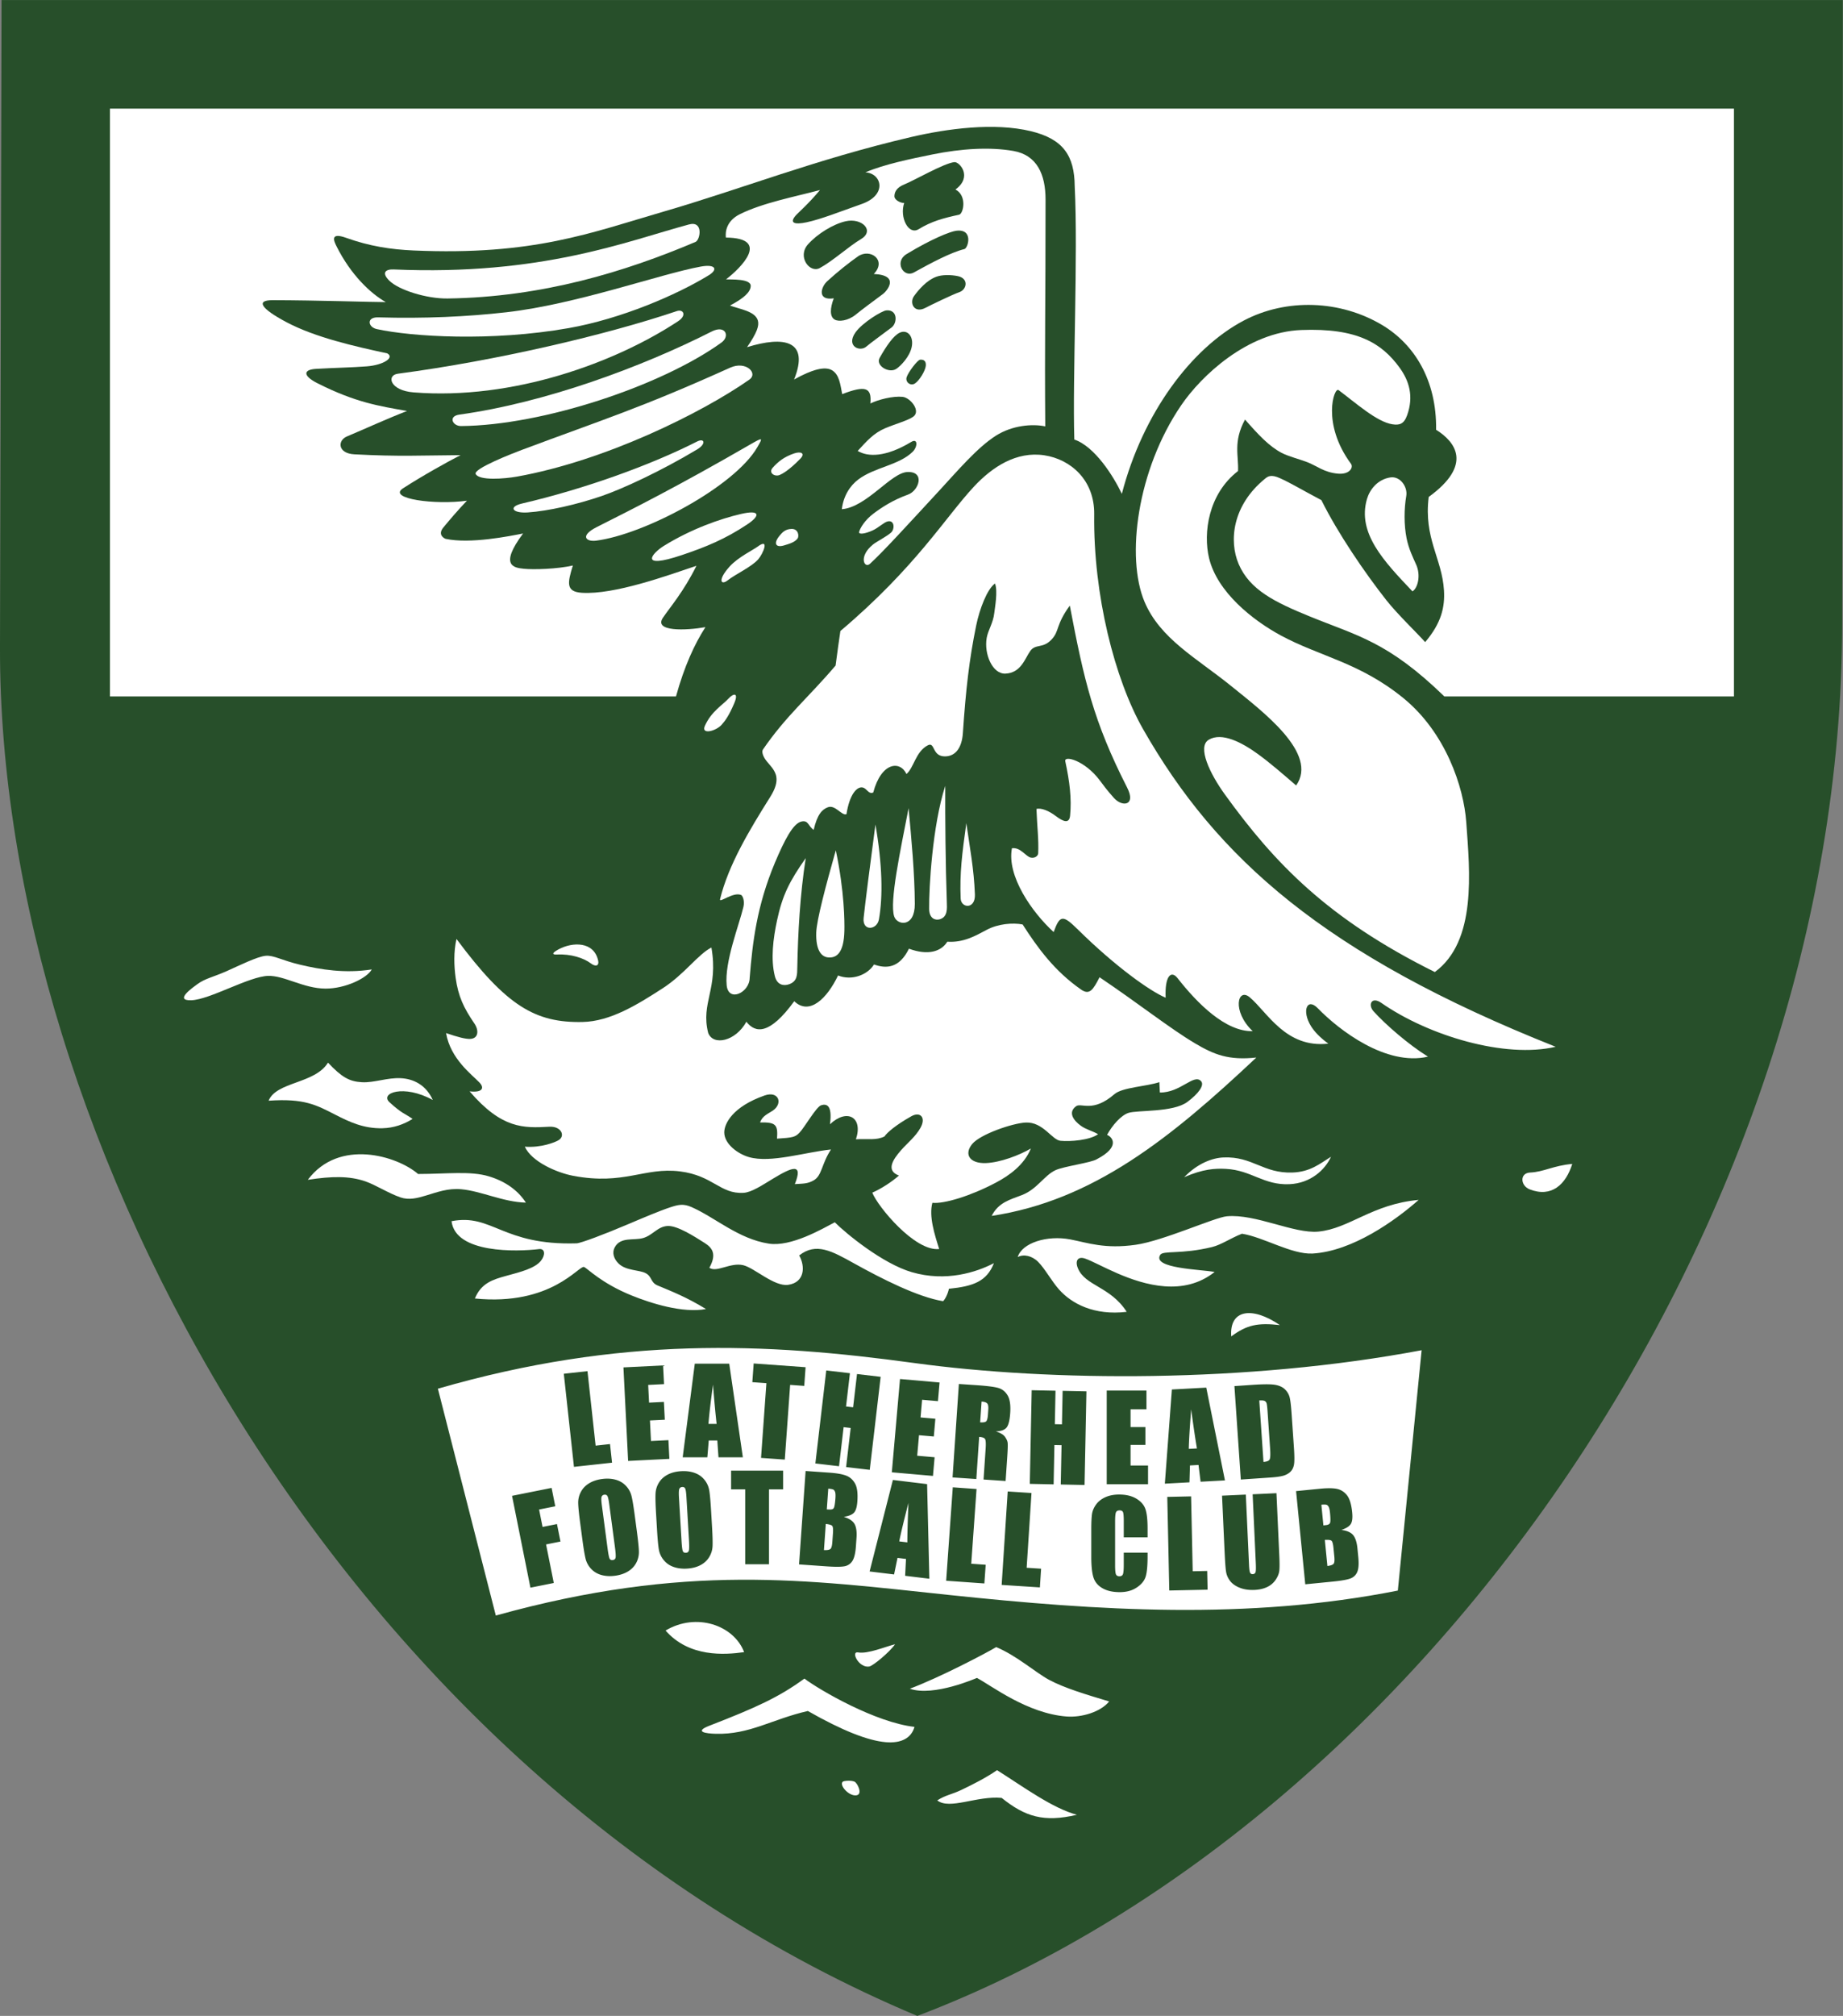 <svg xmlns="http://www.w3.org/2000/svg" viewBox=".33 -.02 518.62 566.93"><rect x=".33" y="-.02" width="518.62" height="566.93" fill="#808080" stroke="none"/><defs><clipPath id="a"><path d="M0 0h518.898v567H0Zm0 0"/></clipPath></defs><g clip-path="url(#a)"><path fill="#274f2a" fill-rule="evenodd" d="M.766-.02h518.18l-.223 175.547c-.215 169.43-118.957 337.793-260.266 391.383C96.187 498.84 0 319.672.328 182.05Zm0 0"/></g><path fill="#fff" fill-rule="evenodd" d="M31.273 30.535h456.993v165.3H406.77c-15.926-15.444-24.438-17.015-37.942-22.526-9.77-3.989-16.836-7.442-19.941-14.711-2.778-6.508-1.785-16.536 7.48-24.04.738-.597 1.633-1.238 4.13-.105 3.218 1.457 5.878 3.121 11.671 6.18 4.59 9.265 12.227 20.465 18.352 28.226 2.98 3.774 8.566 9.137 10.851 11.703 4.547-5.343 5.582-9.851 5.293-14.558-.55-8.992-5.738-14.606-4.297-26.266 12.52-9.086 7.496-15.511 2.082-18.894.188-13.989-6.156-24.094-15.246-29.496-11.668-6.938-26.828-7.598-38.969-1.172-14.609 7.734-28.296 25.914-34.218 48.687-2.325-4.918-7.61-13.328-13.375-15.273-.532-17.555 1.082-51.922.109-71.266-.078-8.578-3.254-13.265-12.355-15.457-10.266-2.476-23.45-.742-33.79 1.676-26.82 6.277-47.562 14.559-69.585 20.957-20.399 5.926-36.551 12.398-70.29 10.922-6.359-.277-12.402-1.188-18.992-3.555-4.648-1.668-3.425.945-2.718 2.36 3.992 8.003 9.574 13.3 13.878 15.714-3.722.008-19.425-.527-31.84-.543-4.746-.007-3.445 2.286 3.82 6.157 8.165 4.343 19.442 6.867 28.411 8.8 2.172 1.172-1.047 3.29-5.734 3.653-4.196.324-9.254.41-14.32.71-3.645.216-3.688 1.962.41 4.032 10.8 5.46 17.39 6.41 25.218 7.813-6.32 2.457-11.394 4.843-16.933 7.167-2.657 1.122-2.602 4.762 2.093 5.016 12.747.68 18.918.3 29.915.23-3.493 1.774-10.79 5.829-16.317 9.41-4.125 2.86 9.117 4.65 18.102 3.403-2.727 2.86-4.836 5.371-6.625 7.524-1.778 2.136.359 3.152.691 3.218 6.856 1.453 17.809-.746 21.734-1.523-6.835 9.16-2.453 9.637.168 9.918 2.707.293 9.446.094 13.836-.91-1.507 4.91-2.015 7.39 2.57 7.675 9.126.563 23.993-4.832 32.208-7.593-3.578 7.23-7.328 11.523-9.418 14.593-2.703 3.973 6.437 3.641 11.949 2.66-3.078 4.774-5.93 10.981-8.285 19.485H31.273ZM123.55 390.52c51.329-14.82 92.013-12.97 134.098-7.215 38.114 5.21 93.461 5.683 142.727-3.606l-6.695 67.594c-42.38 8.402-84.348 5.66-126.43 1.219-40.125-4.23-73.785-9.07-127.398 5.8Zm53.434-46.22c4.22-1.792 8.989-3.816 11.903-4.773 2.308-.761 3.718-1.097 5.996-.101 6.687 2.922 13.195 8.969 21.781 10.297 6.305.972 15.027-4.145 18.578-6 3.14 3.152 13.457 11.636 21.68 14.03 9.613 2.802 18.2.02 23.101-2.542-2.015 5.105-5.703 6.504-12.671 7.207-.274 1.441-1.118 3.043-1.641 3.492-7.098-1.148-17.266-6.308-25.012-10.613-6.219-3.453-10.707-6.016-15.476-2.25 1.738 3.07 1.586 7.582-3.09 8.262-3.938.574-9.524-4.797-12.696-5.528-3.593-.828-7.433 2.16-9.492.739 2.114-3.832.868-5.586-1.312-6.973-3-1.91-7.633-4.86-10.328-4.79-2.907.079-4.25 2.618-7.028 3.403-2.68.758-6.324-.441-7.976 2.63-.801 1.487-.25 3.245 1.133 4.57 2.113 2.023 5.789 1.714 7.593 2.675 1.84.977 1.32 2.594 3.325 3.442 3.863 1.632 7.953 3.168 13.644 6.64-6.527 1.227-15.469-1.601-20.922-3.812-8.64-3.504-12.41-7.633-13.398-8.012-1.426-.543-9.156 11.016-30.715 8.863 1.785-4.324 4.988-5.324 8.894-6.39 3.907-1.063 7.946-2.055 9.688-4.215 1.277-1.586 1.203-3.5-.516-3.293-6.18.746-23.523 1.293-24.632-7.844 11.488-2.219 14.238 6.856 35.183 6.227 1.176-.036 7.871-2.563 14.406-5.34Zm-90.031-12.523c6.727-1.03 11.68-1.132 16.234.45 2.848.988 6.481 3.34 9.856 4.5 2.383.812 4.719.199 7.07-.504 3.309-.989 6.254-2.13 10.008-1.793 5.68.511 11.797 3.613 18.203 3.761-2.308-3.515-5.789-5.98-10.398-7.382-5.223-1.586-11.895-.672-19.95-.668-5.831-5.059-22.222-10.118-31.023 1.636ZM55.86 276.762c2.19-1.625 4.44-1.973 8.355-3.715 3.453-1.54 8.504-4.059 10.894-4.274 2.227-.203 4.524 1.305 9.774 2.536 5.707 1.336 12.43 2.488 20.062 1.304-1.39 2.512-7.527 5.41-13.004 5.39-6.207-.019-11.629-3.73-16.214-3.577-5.348.176-16.332 6.656-21.524 6.851-5.121.192.606-3.738 1.656-4.515Zm20.054 32.769c2.211-5.406 13.016-4.71 16.715-10.703 3.863 4.094 6 5.313 9.55 5.504 3.458.188 7.122-1.332 10.954-1.133 3.383.176 7.027 1.758 8.98 6.13-8.18-4.513-15.031-1.934-12.16.655 3.625 3.27 3.883 2.883 6.484 4.664-2.43 1.512-5.257 2.551-8.492 2.625-5.265.125-9.25-1.761-13.172-3.761-5.37-2.742-8.761-4.696-18.859-3.98Zm81.16-41.109c3.871-.211 7.508.969 9.516 2.488 1.402 1.059 2.379.664 2.062-.781-1.195-5.465-7.238-5.27-11.129-3.172-2.476 1.332-1.343 1.512-.449 1.465Zm129.636 85.086c1.614-.89 3.99-.414 5.755 1.347 1.933 1.938 3.758 5.387 5.898 7.79 3.555 3.976 9.864 7.347 19.02 6.261-4.594-7.16-11.684-7.254-13.738-12.27-.844-2.066-.032-3.429 2.043-2.706 3.914 1.37 12.78 7.093 22.394 7.797 4.809.351 9.711-.59 14.047-4.036-3.836-.726-17.672-.964-15.317-4.796.805-1.31 5.86-.094 14.543-2.2 2.653-.644 5.098-2.422 8.454-3.757 6.043.93 13.953 5.87 19.863 5.574 11.234-.645 23.277-9.274 29.871-15.09-13.203 1.215-19.477 8.094-28.23 8.918-6.872.648-17.633-5.047-25.762-4.305-3.39.305-17.918 6.914-25.617 8.012-8.758 1.25-13.524-.57-18.434-1.508-6.512-1.242-13.586.965-14.79 4.969Zm46.845-22.468c5.382-2.337 8.726-2.497 11.773-2.337 7.223.39 10.567 4.629 17.856 4.305 5.937-.266 10.011-4.012 11.687-7.719-3.183 2.004-5.851 4.258-10.824 4.438-8.29.3-11.192-4.57-19.402-4.239-3.106.125-7.239 1.594-11.09 5.551Zm13.245 44.776c4.427-3.257 7.423-3.878 13.692-3.183-7.847-5.348-14.25-4.375-13.691 3.183Zm84.118-46.086c-3.027.137-2.746 3.715-.137 4.73 6.18 2.407 10.184-1.397 11.98-7.151-5.359.468-7.968 2.25-11.843 2.421ZM244.926 468.652c1.082-.18 5.719-4.027 7.273-6.261-2.68.652-7.648 2.78-10.39 2.293-2.2-.391.21 4.453 3.117 3.968Zm-7 32.227c.832-.14 1.898-.211 2.84.144.793.297 2.418 3.516.62 3.836-2.425.426-5.55-3.632-3.46-3.98Zm-37.938-15.594c13.008-5.043 19.504-7.98 26.703-13.238 4.414 3.316 20.075 12.363 30.97 13.578-.837 3.066-3.626 4.688-8.071 4.305-5.02-.426-12.23-3.243-21.926-8.77-10.121 2.305-16.363 6.676-25.941 6.41-2.793-.078-6.196-.558-1.735-2.285Zm56.375-10.39c8.602-3.247 21.293-9.915 24.301-11.707 5.91 2.492 11.016 7.132 14.86 9.199 4.355 2.336 10.484 4.156 16.921 6.086-2.398 2.972-7.742 4.554-11.968 4.234-11.094-.84-21.188-8.715-25.239-10.844-.05 0-12.175 5.371-18.875 3.032Zm7.707 31.41c2.434-1.555 3.934-1.594 6.801-2.953 2.883-1.372 6.934-3.403 10.027-5.551 7.442 4.703 15.645 10.742 22.465 12.543-9.355 2.222-14.629.504-21.16-4.742-6.992-.66-14.629 3.433-18.133.703Zm-76.449-47.77c6.633 7.563 16.582 6.852 22.106 6.07-2.891-7.59-13.473-11.238-22.106-6.07Zm0 0"/><path fill="#fff" fill-rule="evenodd" d="M128.79 264.047c14.089 18.953 22.269 23.61 35.448 23.348 7.828-.157 15.38-4.829 22.625-9.516 6.117-3.961 9.899-9.531 13.66-11.426 2.032 11.629-3.062 15.504-.91 24.012 1.414 3.719 7.703 2.379 10.75-3.14 2.567 3.308 6.57 3.687 13.469-5.77 4.27 4.078 9.207-.735 12.332-7.246 3.836 1.55 8.274-.125 10.113-3.09 3.356 1.199 7.106 1.152 9.828-4.438 5.344 1.969 9.06.828 10.801-1.965 4.621.297 7.957-1.687 11.117-3.359 3.157-1.676 7.286-2.035 10.075-1.492 4.21 6.558 8.96 13.094 16.457 18.312 2.351 1.633 3.363.114 5.187-3.468 11.262 7.593 19.817 14.402 26.805 18.554 5.433 3.23 9.539 4.864 17.316 4.024-24.133 22.699-45.898 40.207-74.476 44.539 1.925-3.813 5.183-4.567 8.55-5.871 4.239-1.649 6.22-5.493 9.387-6.977 2.36-1.11 10.145-2.105 11.684-3.113 6.75-3.52 4.258-6.324 2.844-6.82 1.472-2.688 3.914-5.5 6.039-6.192 2.515-.824 12.55-.082 16.582-3.09 3.195-2.383 4.84-4.73 3.832-5.832-2.02-2.203-5.766 3.281-11.586 3.196l-.145-2.918c-3.508 1.203-10.414 1.453-12.629 3.37-6.168 5.34-9.328 2.325-10.808 3.407-2.399 1.758-.645 4.066 1.336 5.484 1.539 1.102 2.882 1.282 4.863 2.375-2.316 1.688-7.758 2.125-10.578 1.86-2.414-.23-4.906-5.36-9.781-5.133-3.723.172-12.848 3.305-15.086 6.055-2.344 2.878-.707 5.507 3.87 5.343 4.036-.148 9.466-2.222 12.66-4.097-1.905 4.636-6.07 7.601-9.858 9.601-7.235 3.817-14.586 6.004-17.86 5.672-1.027 3.785.61 8.883 1.914 12.992-6.836.77-17.312-11.957-18.824-15.851 2.535-1.106 5.445-3 7.504-4.809-3.746-1.379-1.738-4.484.621-7.156 1.875-2.113 4.047-3.781 5.437-6.266 1.633-2.914-.082-4.644-2.558-3.258-4.309 2.418-6.836 4.567-7.574 5.692-2.395 1.172-4.625.582-8.032.793 2.079-6.215-2.492-8.754-7.304-4.227.75-5.656-1.117-5.77-2.485-5.344-1.379.426-4.68 6.258-6.105 7.723-1.184 1.215-1.777 1.383-6.309 1.672.278-3.934-.308-4.644-4.758-4.562.583-1.844 2.336-2.493 3.575-3.329 2.91-1.972 1.695-5.66-2.336-4.246-8.946 3.14-11.332 7.887-11.328 10.38.004 3.16 3.672 6 6.957 6.945 6.093 1.757 15.886-1.415 23.078-2.141-2.668 4.012-2.512 7.351-4.871 8.68-1.778 1.003-2.914.89-5.301 1.054 2.48-6.191-.95-4.672-6.086-1.57-3.078 1.863-6.098 3.894-8.367 4.023-6.613.372-8.516-4.859-17.887-6.03-9.996-1.247-15.719 3.964-30.055 1.237-4.64-.882-11.68-3.976-13.597-8.183 4.554.344 8.582-1.23 9.586-1.883 1.847-1.203.66-3.918-2.707-3.73-7.266.406-13.34.601-22.414-9.95 3.683.41 4.214-.972 2.785-2.476-2.094-2.203-8.172-6.633-9.407-13.914 3.278 1.12 5.508 1.722 6.872 1.633 2.226-.145 2.43-2.375 1.082-4.348-2.954-4.332-4.543-7.594-5.266-12.883-.453-3.305-.586-7.238.246-10.867Zm0 0"/><path fill="#fff" fill-rule="evenodd" d="M218.992 258.805c-1.101 5.136-1.828 10.922-.62 15.699.632 2.516 2.491 2.805 3.991 2.281 2.399-.836 2.29-2.742 2.328-4.805.18-9.484.758-20.421 2.375-30.68-4.617 6.575-6.566 10.458-8.074 17.505Zm32.965-1.09c.836 2.527 5.832 3.203 5.8-3.543-.038-8.692-.956-18.234-1.75-26.926-2.35 12.133-5.413 26.356-4.05 30.469Zm18.703-5.043c.113 2.726 4.188 3.129 4.008-1.192-.297-7.32-1.371-12.68-2.414-20.007-1.215 8.738-1.887 14.109-1.594 21.199Zm-27.308 5.484c-.38 3.801 3.77 3.406 4.308.383 1.145-6.457.973-15.418-.984-26.687-1.363 10.293-2.973 22.804-3.324 26.304Zm-13.332 4.11c-.149 4.964 1.445 6.796 3.351 6.968 2.477.22 4.43-1.41 4.57-7.5.055-2.457.032-11.066-2.418-22.625-2.777 9.836-5.398 19.598-5.503 23.157Zm31.773-6.661c.031 2.727 1.75 3.262 2.953 2.915 2.274-.665 2.086-2.922 2.016-4.954-.364-10.421-.477-23.355-.438-32.582-3.617 11.196-4.605 28.727-4.531 34.621Zm103.27-34.726c6.328-8.988-9.243-20.668-18.418-28.082-9.582-7.738-19.868-13.172-24.262-23.617-5.23-12.434-2.125-37 10.355-55.258 5.64-8.258 18.59-20.54 33.754-21.133 15.7-.613 22.672 3.668 27.707 10.625 2.637 3.64 4.008 7.996 2.102 13.324-.89 2.489-2.125 2.864-4.125 2.567-4.41-.653-10.36-6.04-15.184-9.625-1.238-.918-4.836 9.433 3.496 20.722.735.996-.297 3.055-3.613 2.786-3.96-.325-5.984-2.211-8.734-3.258-2.079-.793-5.32-1.621-7.168-2.594-3.528-1.856-6.516-5.059-10.293-9.367-3.403 6.254-1.75 10.183-1.97 14.48-8.343 6.41-9.858 17.399-8.151 24.492 2.308 9.594 12.332 17.508 20.242 21.774 10.933 5.898 22.164 7.586 34.433 17.586 11.934 9.726 16.989 25.054 17.696 34.863 1.015 14.086 2.98 33.504-8.844 42.184-30.106-14.946-45.106-30.602-59.113-49.993-4.133-5.718-7.844-13.359-4.496-15.343 3.66-2.164 9.21.687 13.8 4.008 3.516 2.55 7.203 5.773 10.786 8.859Zm0 0"/><path fill="#fff" fill-rule="evenodd" d="M396.055 139.441c-.63 3.66-.672 8.137.093 11.946.594 2.968 1.832 5.465 2.684 7.36 1.36 3.023.48 6.62-1.035 7.538-8.129-8.543-15.57-16.406-12.809-25.95.758-2.612 2.934-5.542 6.606-6.093 2.77-.414 4.894 2.692 4.46 5.2ZM205.32 196.453c-1.566 1.719-4.867 3.629-6.648 7.684-1.117 2.535 3.101 1.511 4.762-.371 1.074-1.215 2.07-2.641 3.496-5.973 1.343-3.137-.211-2.875-1.61-1.34Zm.47-93.07c-25.462 11.48-35.68 14.535-58.587 23.11-2.5.933-13.808 5.331-13.012 6.804 1.024 1.894 8.028 1.355 11.598.719 24.809-4.43 52.055-17.922 65.422-27.286 2.527-1.773-.961-5.359-5.422-3.347Zm-5.185-10.173c-19.812 10.044-46.914 20.036-70.972 23.364-3.305.457-1.922 3.242.426 3.223 23.12-.188 56.449-11.356 73.273-23.469 2.508-1.805 1.14-5.078-2.727-3.117Zm0 0"/><path fill="#fff" fill-rule="evenodd" d="M190.816 87.46c-19.765 6.673-50.64 13.923-78.52 17.622-3.3.441-2.241 4.719 4.388 5.246 28.011 2.23 56.812-8.375 74.449-20 2.578-1.703 1.437-3.46-.317-2.867Zm6.657-12.5c-11.446 2.11-34.95 10.603-54.645 12.837-11.043 1.254-22.969 1.805-36.11 1.437-3.323-.093-2.87 2.75-.363 3.297 9.825 2.14 32.211 3.567 54.008-.277 14.645-2.586 30.227-9.242 39.438-14.883 2.629-1.613 1.93-3.195-2.328-2.41Zm0 0"/><path fill="#fff" fill-rule="evenodd" d="M194.188 63.105c-17.524 4.735-41.422 14.442-83.07 12.653-2.27-.098-3.505.894-1.263 3.129 2.66 2.648 10.489 5.117 16.422 5.039 26.7-.367 50.008-7.531 69.793-15.922 1.293-.547 2.297-6.027-1.882-4.899Zm2.335 61.028c-13 6.61-31.566 13.316-49.28 17.449-3.938.918-2.766 2.8 1.616 2.508 5.766-.387 13.852-2.238 20.754-4.602 5.914-2.023 16.778-7.05 26.89-13.117 2.642-1.586 2.056-3.27.02-2.238Zm12.317 20.39c-5.844 1.356-13.985 4.215-21.668 8.954-3.477 2.144-7.156 6.699 5.023 2.609 6.649-2.234 12.164-4.461 18.457-8.66 3.703-2.469 3.602-4.16-1.812-2.903Zm4.691 9.184c-1.191.895-5.465 2.95-7.836 5.547-3.484 3.816-2.562 5.504-.535 3.89 2.04-1.624 6.676-3.742 8.531-5.863 1.391-1.594 3.309-6.176-.16-3.574Zm9.504-4.977c-1.793.06-2.625 1.051-3.355 1.934-1.801 2.18-1.024 3.395 1.261 2.707 1.493-.45 2.993-.86 3.825-1.941.449-.586.312-2.77-1.73-2.7Zm.707-21.214c-2.762.96-4.375 2.222-5.969 4-1.293 1.445.559 2.632 1.965 2.039.63-.266 2.516-1.192 5.79-4.555 1.484-1.527.214-2.184-1.786-1.484Zm-12.367-2.496c-20.273 11.71-32.719 17.945-43.063 23.16-4.914 2.476-3.082 4.21-.273 3.855 13.57-1.715 39.016-15.187 45.422-26.316 1.547-2.688 1.672-2.867-2.086-.7Zm63.039 11.793c-8.004 8.574-16.371 22.683-37.598 40.625-.316 2.167-.91 6.222-1.351 9.714-7.656 9.004-13.883 14.067-20.422 23.586-.379.473-.176 1.68.773 2.977.946 1.3 2.645 2.703 2.97 4.703.25 1.562-.231 3.32-1.716 5.684-5.972 9.503-11.746 19.12-14.117 28.757-.308 1.254 3.711-2.172 5.945-1.175.356.16 1.063 1.55.622 3.39-1.215 5.09-5.344 15.45-4.704 21.985.48 4.925 6.438 2.062 6.473-2.059.816-10.063 2.004-20.223 7.098-32.387 2.754-6.523 5.136-11.047 7.445-11.586 2.055-.476 1.922 1.36 3.469 2.332 1.027-4.425 2.41-5.754 4-6.355 2.086-.785 3.875 2.45 5.226 1.95.88-5.618 2.887-7.61 4.309-7.54 1.422.074 1.832 2.074 3.23 1.438 2.262-8.532 7.543-9.055 9.344-5.196 2.094-1.758 2.598-6.336 6.024-8.082 2.07-1.054 1.105 3.16 4.832 3.125 3.078-.027 4.746-2.61 5.015-6.504.84-12.289 1.762-20.61 3.75-30.312.946-4.621 3.102-10.293 5.301-11.801.828 2.23-.043 6.797-.215 8.332-.324 2.824-1.742 4.754-2.129 6.961-.793 4.52 1.614 10.184 5.246 10.047 4.446-.172 5.512-4.3 7.032-6.39 1.492-2.06 3.511-.587 5.953-3.18 2.34-2.485 1.054-3.899 5.152-9.563 4.004 20.969 6.629 32.531 16.133 51.18 2.586 5.074-1.332 5.535-3.66 2.98-1.953-2.137-3.43-4.191-4.04-5.004-4.218-5.629-10.081-7.11-9.706-5.382 1.246 5.757 1.824 10.558 1.355 15.304-.219 2.211-1.707 1.871-4.047.09-1.91-1.45-4.043-2.32-5.414-1.988.164 4.828.668 8.523.485 12.496-.036.722-.938 1.433-2.07 1.2-1.466-.306-2.856-2.954-5.317-2.638-1.5 7.793 5.617 17.985 11.738 23.578 1.758-4.855 2.582-4.89 6.809-.722 10.62 10.476 20.379 17.375 24.707 19.183-.278-6.062 1.52-7.843 3.351-5.5 5.54 7.082 13.508 15.086 21.14 14.91-5.925-5.636-4.237-12.41-.82-9.515 5 4.23 10.141 14.367 22.106 13.02-2.293-1.665-3.914-3.352-4.898-4.946-2.637-4.277-1.082-8.12 1.945-4.996 5.906 6.098 19.215 16.352 30.996 13.602-5.473-3.38-11.957-9.028-15.312-12.746-1.66-1.844-.575-4.282 2.18-2.372 13.355 9.293 34.866 15.676 49.062 12.344C372.945 268.484 342.62 241.2 322 205.051c-8.027-14.078-14.043-37.832-13.762-60.434.121-9.601-6.597-15.469-14.027-16.594-7.863-1.187-14.629 3.25-19.797 8.79Zm0 0"/><path fill="#fff" fill-rule="evenodd" d="M294.465 119.89c-.188-24.39.09-33.195.082-63.835-.004-7.024-2.414-12.453-9.024-13.617-6.671-1.176-14.691-.665-22.785.972-6.297 1.274-13.648 2.805-18.886 5.04 4.59.265 6.28 6.331-1.036 8.902-6.03 2.117-11.332 4.25-15.484 5.14-3.559.762-5.078.18-2.852-2.16.653-.687 3.387-3.078 6.598-6.91-7.18 1.906-16.152 3.61-22.578 6.812-3.621 1.809-4.129 4.743-3.91 6.559 12.742.105 4.23 8.547.043 11.754 1.375.078 7.027-.25 6.949 1.875-.059 1.687-1.852 3.375-5.832 5.488 2.645 1.008 7.102 1.55 7.848 4.227.406 1.457-.266 3.437-3.047 7.48 10.402-3.219 17.672-1.941 13.23 9.102 5.067-2.852 8.68-3.781 10.656-2.625 2.106 1.234 2.364 4.094 2.887 6.726 6.567-2.52 8.348-1.879 7.926 2.63 2.195-1.087 6.34-2.145 9.063-1.868 2.203.223 5.269 4.031 2.964 5.613-1.593 1.094-4.757 1.922-7.824 3.203-3.27 1.368-5.21 3.618-7.77 6.395 2.829 1.703 7.829 1.836 15.055-2.523 1.934-1.165 1.813 1.386.43 2.75-3.875 3.816-10.691 4.332-15.285 7.78-2.403 1.805-4.207 4.657-4.664 8.384 7.011-.567 13.824-10.29 18.465-10.461 5.058-.192 3.214 5.25.175 6.343-4.207 1.516-7.254 3.489-9.73 5.34-2.473 1.852-3.813 4.172-4.043 5.16-.188.809 1.691.547 3.816-.421 1.653-.75 3.18-2.317 4.266-2.54 1.945-.398 1.953 2.227.898 3.157-1.25 1.101-4.16 2.605-5.035 3.308-4.222 3.387-2.496 6.91-.898 5.465 3.637-3.289 11.441-11.86 19.558-20.637 5.032-5.441 10.625-12.062 15.903-15.406 4.613-2.918 10.258-3.37 13.87-2.601Zm-25.559-74.316c1.399-.136 5.219 4.086.29 7.7 3.343 1.753 2.245 6.828 1.015 7.093-4.453.957-7.75 1.848-11.406 4.082-2.832 1.73-5.395-3.347-4.035-7.394-1 .07-2.727-.825-2.747-1.825-.02-1.085.465-2.46 2.774-3.382 2.832-1.137 11.207-5.993 14.11-6.274Zm.434 19.313c5-.7 3.441 4.875 2.36 5.14-3.723.918-9.262 3.836-14.208 6.578-2.96 1.641-5.57-3.03-2.082-5.152 7.184-4.367 12.34-6.344 13.93-6.566Zm-26.797 2.383c-3.309 1.945-7.809 6.078-11.508 8.085-2.863 1.56-6.469-3.21-3.3-6.707 2.656-2.93 7.03-5.628 10.538-6.437 4.567-1.055 8.36 2.656 4.27 5.059Zm3.672 9.765c7.578.336 3.586 4.867 2.633 5.582-3.887 2.906-5.457 4.028-7.762 5.883-2.113 1.703-4.711 2.008-5.863 1.363-1.477-.836-1.309-3.25-.27-5.984-4.7.719-3.668-3.14-1.855-4.8 2.902-2.673 6.472-5.481 8.683-7.009 3.406-2.355 8.196 1.051 4.434 4.965Zm23.597.586c3.22.64 2.56 3.8.52 4.504-1.894.652-8.375 3.777-9.5 4.387-3.285 1.785-4.668-1.38-3.297-3.27 1.29-1.777 3.543-4.43 6.281-5.433 1.641-.606 4.106-.567 5.997-.188Zm-20.078 9.649c3.27-.278 3.114 3.558 1.508 4.785-1.93 1.476-6.129 4.507-7.086 5.363-1.847 1.644-5.816-.066-3.117-3.922 1.953-2.793 7.496-6.121 8.695-6.226Zm3.758 6.28c2.215-1.042 4.028 1.067 3.383 4.055-.582 2.68-3.047 5.278-4.352 6.125-2.062 1.332-5.878-.945-4.668-3.097 1.883-3.344 3.883-6.258 5.637-7.082Zm5.75 7.59c1.113-.1 1.727.442 1.606 1.72-.137 1.394-1.79 4.14-3.059 4.964-1.258.817-2.773-.414-2.328-1.773.476-1.465 3.074-4.848 3.781-4.91Zm0 0"/><path fill="#274f2a" fill-rule="evenodd" d="m165.648 385.59 2.29 20.945 4.05-.445.57 5.238-10.714 1.172-2.86-26.184Zm10.118-1.059 11.16-.558.265 5.265-4.464.223.25 4.984 4.175-.207.254 5.008-4.18.207.29 5.785 4.91-.246.265 5.262-11.609.582Zm29.769-1.047 3.836 26.336h-6.86l-.331-4.738h-2.407l-.398 4.738h-6.938l3.407-26.336Zm-3.547 16.934c-.343-2.98-.68-6.668-1.02-11.05-.679 5.038-1.105 8.718-1.273 11.05Zm25.032-15.941-.375 5.257-3.97-.285-1.507 21.012-6.684-.48 1.508-21.012-3.957-.285.38-5.258Zm21.128 2.703-3.07 26.16-6.656-.781 1.289-10.985-1.988-.234-1.29 10.984-6.66-.781 3.067-26.156 6.66.781-1.098 9.352 1.993.234 1.097-9.356Zm5.442.617 11.133.976-.457 5.25-4.457-.39-.434 4.972 4.168.364-.438 4.996-4.168-.363-.507 5.77 4.898.429-.46 5.25-11.579-1.016Zm16.566 1.398 4.73.32c3.157.212 5.286.481 6.384.805 1.101.325 1.968 1.024 2.605 2.09.637 1.074.879 2.727.727 4.969-.141 2.043-.48 3.402-1.028 4.07-.543.672-1.55 1.028-3.023 1.067 1.297.425 2.164.937 2.578 1.53.414.59.664 1.126.742 1.606.082.477.05 1.778-.094 3.899l-.468 6.93-6.207-.418.59-8.731c.093-1.41.038-2.285-.157-2.637-.191-.347-.75-.558-1.668-.62l-.8 11.85-6.688-.452Zm6.387 4.946-.398 5.843c.75.051 1.28-.02 1.601-.207.317-.191.516-.867.594-2.027l.098-1.438c.054-.84-.055-1.39-.329-1.671-.277-.278-.796-.45-1.566-.5Zm29.507-2.875-.527 26.332-6.699-.137.223-11.059-2.008-.039-.219 11.059-6.707-.137.532-26.332 6.703.137-.188 9.414 2.004.043.188-9.418Zm5.712-.216h11.18v5.274h-4.473v4.988h4.183v5.016h-4.183v5.793h4.918v5.27h-11.625Zm28.011-.831 5.254 26.094-6.851.37-.586-4.714-2.406.133-.141 4.75-6.926.375 1.977-26.485Zm-2.628 17.105c-.5-2.96-1.04-6.625-1.618-10.98-.406 5.066-.629 8.765-.672 11.101Zm10.55-17.531 5.004-.344c3.23-.222 5.418-.219 6.578.008 1.16.227 2.063.66 2.7 1.313a4.783 4.783 0 0 1 1.277 2.238c.203.836.394 2.5.562 4.992l.633 9.203c.16 2.36.16 3.942-.008 4.754-.164.805-.492 1.457-1.003 1.941-.512.489-1.157.844-1.938 1.082-.785.23-1.973.403-3.57.512l-8.434.578Zm6.996 4.035 1.184 17.285c.96-.066 1.543-.3 1.738-.71.196-.415.23-1.497.11-3.247l-.7-10.21c-.082-1.192-.171-1.946-.265-2.282-.098-.328-.281-.562-.559-.7-.277-.136-.781-.187-1.508-.136Zm-210.273 26.824 11.133-2.23 1.031 5.168-4.555.914.98 4.894 4.055-.812.985 4.918-4.055.812 2.172 10.844-6.574 1.317Zm35.137 10.078c.347 2.63.535 4.489.562 5.598a6.441 6.441 0 0 1-.738 3.145c-.516.988-1.285 1.793-2.305 2.422-1.02.628-2.254 1.039-3.691 1.23-1.367.18-2.625.113-3.774-.2-1.156-.312-2.117-.878-2.902-1.702a6.365 6.365 0 0 1-1.582-2.828c-.266-1.063-.582-2.934-.938-5.622l-.593-4.464c-.348-2.625-.535-4.489-.559-5.602a6.289 6.289 0 0 1 .742-3.137c.516-.988 1.278-1.797 2.305-2.425 1.016-.63 2.246-1.04 3.688-1.23 1.367-.18 2.628-.114 3.777.198 1.148.313 2.117.88 2.902 1.707a6.299 6.299 0 0 1 1.574 2.825c.274 1.062.582 2.933.938 5.625Zm-7.782-7.69c-.16-1.22-.328-1.985-.507-2.31-.176-.316-.465-.453-.875-.398-.352.047-.598.219-.743.52-.152.293-.136 1.113.043 2.464l1.618 12.188c.203 1.516.39 2.445.554 2.781.168.344.477.48.918.422.453-.059.711-.3.785-.727.07-.43.004-1.406-.199-2.949Zm28.915 6.17c.156 2.642.207 4.517.152 5.618a6.376 6.376 0 0 1-.969 3.086c-.586.945-1.41 1.695-2.473 2.246-1.062.555-2.324.871-3.77.957-1.378.082-2.628-.078-3.753-.472-1.125-.395-2.047-1.032-2.766-1.915a6.303 6.303 0 0 1-1.37-2.933c-.192-1.078-.368-2.969-.528-5.676l-.266-4.496c-.156-2.645-.203-4.516-.144-5.625a6.327 6.327 0 0 1 .965-3.078c.586-.945 1.41-1.695 2.476-2.246 1.063-.555 2.317-.871 3.77-.957 1.379-.082 2.629.078 3.75.472 1.125.395 2.047 1.032 2.77 1.91a6.327 6.327 0 0 1 1.366 2.938c.192 1.078.364 2.965.524 5.676Zm-7.2-8.241c-.07-1.227-.183-2.004-.336-2.34-.152-.332-.433-.488-.843-.461-.356.02-.614.176-.782.46-.172.286-.214 1.106-.136 2.462l.722 12.273c.09 1.532.211 2.469.352 2.817.14.351.437.515.883.488.457-.027.734-.25.84-.668.097-.422.105-1.402.015-2.953Zm27.215-7.406v5.269h-3.976v21.066h-6.7v-21.066h-3.968v-5.27Zm6.324.101 6.676.469c2.102.148 3.688.426 4.75.84 1.059.41 1.89 1.152 2.484 2.218.598 1.07.813 2.739.653 5.012-.11 1.54-.418 2.594-.93 3.164-.515.574-1.476.977-2.887 1.2 1.52.468 2.524 1.132 3.02 2 .488.867.676 2.156.559 3.863l-.172 2.437c-.125 1.77-.414 3.07-.875 3.903a3.252 3.252 0 0 1-2.02 1.617c-.887.254-2.676.285-5.367.093l-7.734-.543Zm6.375 4.965-.41 5.844c.281.007.504.02.668.027.656.047 1.086-.09 1.285-.402.203-.32.364-1.258.473-2.813.055-.824.02-1.406-.102-1.742-.129-.344-.304-.57-.535-.668-.234-.105-.695-.188-1.379-.246Zm-.695 9.93-.52 7.351c.942.04 1.555-.074 1.833-.328.28-.246.457-.91.53-1.965l.173-2.449c.078-1.125.007-1.816-.211-2.07-.215-.254-.817-.434-1.805-.54Zm28.508-11.204.633 26.61-6.813-.828.242-4.742-2.39-.29-.965 4.653-6.887-.836 6.555-25.735Zm-5.563 16.387c.016-3.004.13-6.703.317-11.094-1.281 4.918-2.145 8.52-2.594 10.817Zm19.477-15.012-1.492 21.016 4.066.29-.375 5.253-10.75-.762 1.863-26.273Zm15.461 1.125-1.363 21.024 4.066.262-.34 5.257-10.758-.695 1.703-26.281Zm32.668 12.469h-6.703v-4.586c0-1.336-.075-2.168-.215-2.5-.14-.328-.457-.496-.945-.496-.555 0-.903.203-1.055.602-.149.406-.223 1.27-.223 2.605v12.23c0 1.286.074 2.118.223 2.505.152.394.484.59 1.004.59.5 0 .828-.196.98-.59.153-.387.23-1.305.23-2.747v-3.3h6.704v1.023c0 2.719-.192 4.652-.567 5.793-.375 1.137-1.21 2.137-2.5 2.992-1.289.856-2.878 1.29-4.765 1.29-1.965 0-3.586-.368-4.86-1.098-1.27-.727-2.117-1.73-2.53-3.012-.411-1.29-.618-3.223-.618-5.805v-7.691c0-1.899.062-3.32.187-4.27.133-.949.508-1.867 1.141-2.742.633-.879 1.508-1.57 2.625-2.078 1.121-.5 2.41-.754 3.86-.754 1.976 0 3.609.395 4.89 1.172 1.281.781 2.125 1.754 2.531 2.922.403 1.164.606 2.98.606 5.441Zm12.246-11.524.453 21.063 4.074-.086.114 5.266-10.782.23-.562-26.328Zm24.019-.894.801 17.586c.094 1.992.09 3.399.004 4.207-.094.817-.43 1.66-1.015 2.54-.59.882-1.38 1.562-2.387 2.046-1 .485-2.2.762-3.586.824-1.54.07-2.91-.125-4.106-.593-1.203-.47-2.113-1.106-2.738-1.91-.617-.813-1.004-1.672-1.148-2.594-.153-.922-.29-2.867-.426-5.84l-.711-15.567 6.691-.304.903 19.726c.05 1.149.144 1.883.285 2.196.133.316.387.464.758.449.425-.02.687-.211.797-.567.105-.359.125-1.195.066-2.503l-.887-19.387Zm5.52-.586 6.66-.656c2.098-.207 3.707-.2 4.824.031 1.114.227 2.055.82 2.82 1.77.766.957 1.258 2.566 1.481 4.832.152 1.535.027 2.625-.387 3.273-.41.657-1.289 1.211-2.64 1.668 1.578.207 2.68.696 3.312 1.465.625.774 1.028 2.012 1.196 3.715l.238 2.43c.176 1.77.11 3.097-.207 3.996-.309.886-.883 1.531-1.719 1.93-.836.402-2.594.73-5.273.996l-7.72.761Zm7.117 3.825.574 5.828c.282-.04.5-.067.664-.082.653-.063 1.055-.27 1.2-.614.148-.351.144-1.297-.008-2.851-.078-.824-.211-1.39-.39-1.703-.184-.317-.395-.508-.641-.567-.247-.066-.715-.07-1.399-.011Zm.977 9.906.722 7.336c.934-.121 1.52-.336 1.75-.633.235-.29.297-.973.196-2.027l-.243-2.442c-.109-1.12-.296-1.789-.55-2.004-.258-.215-.883-.293-1.875-.23Zm0 0"/></svg>